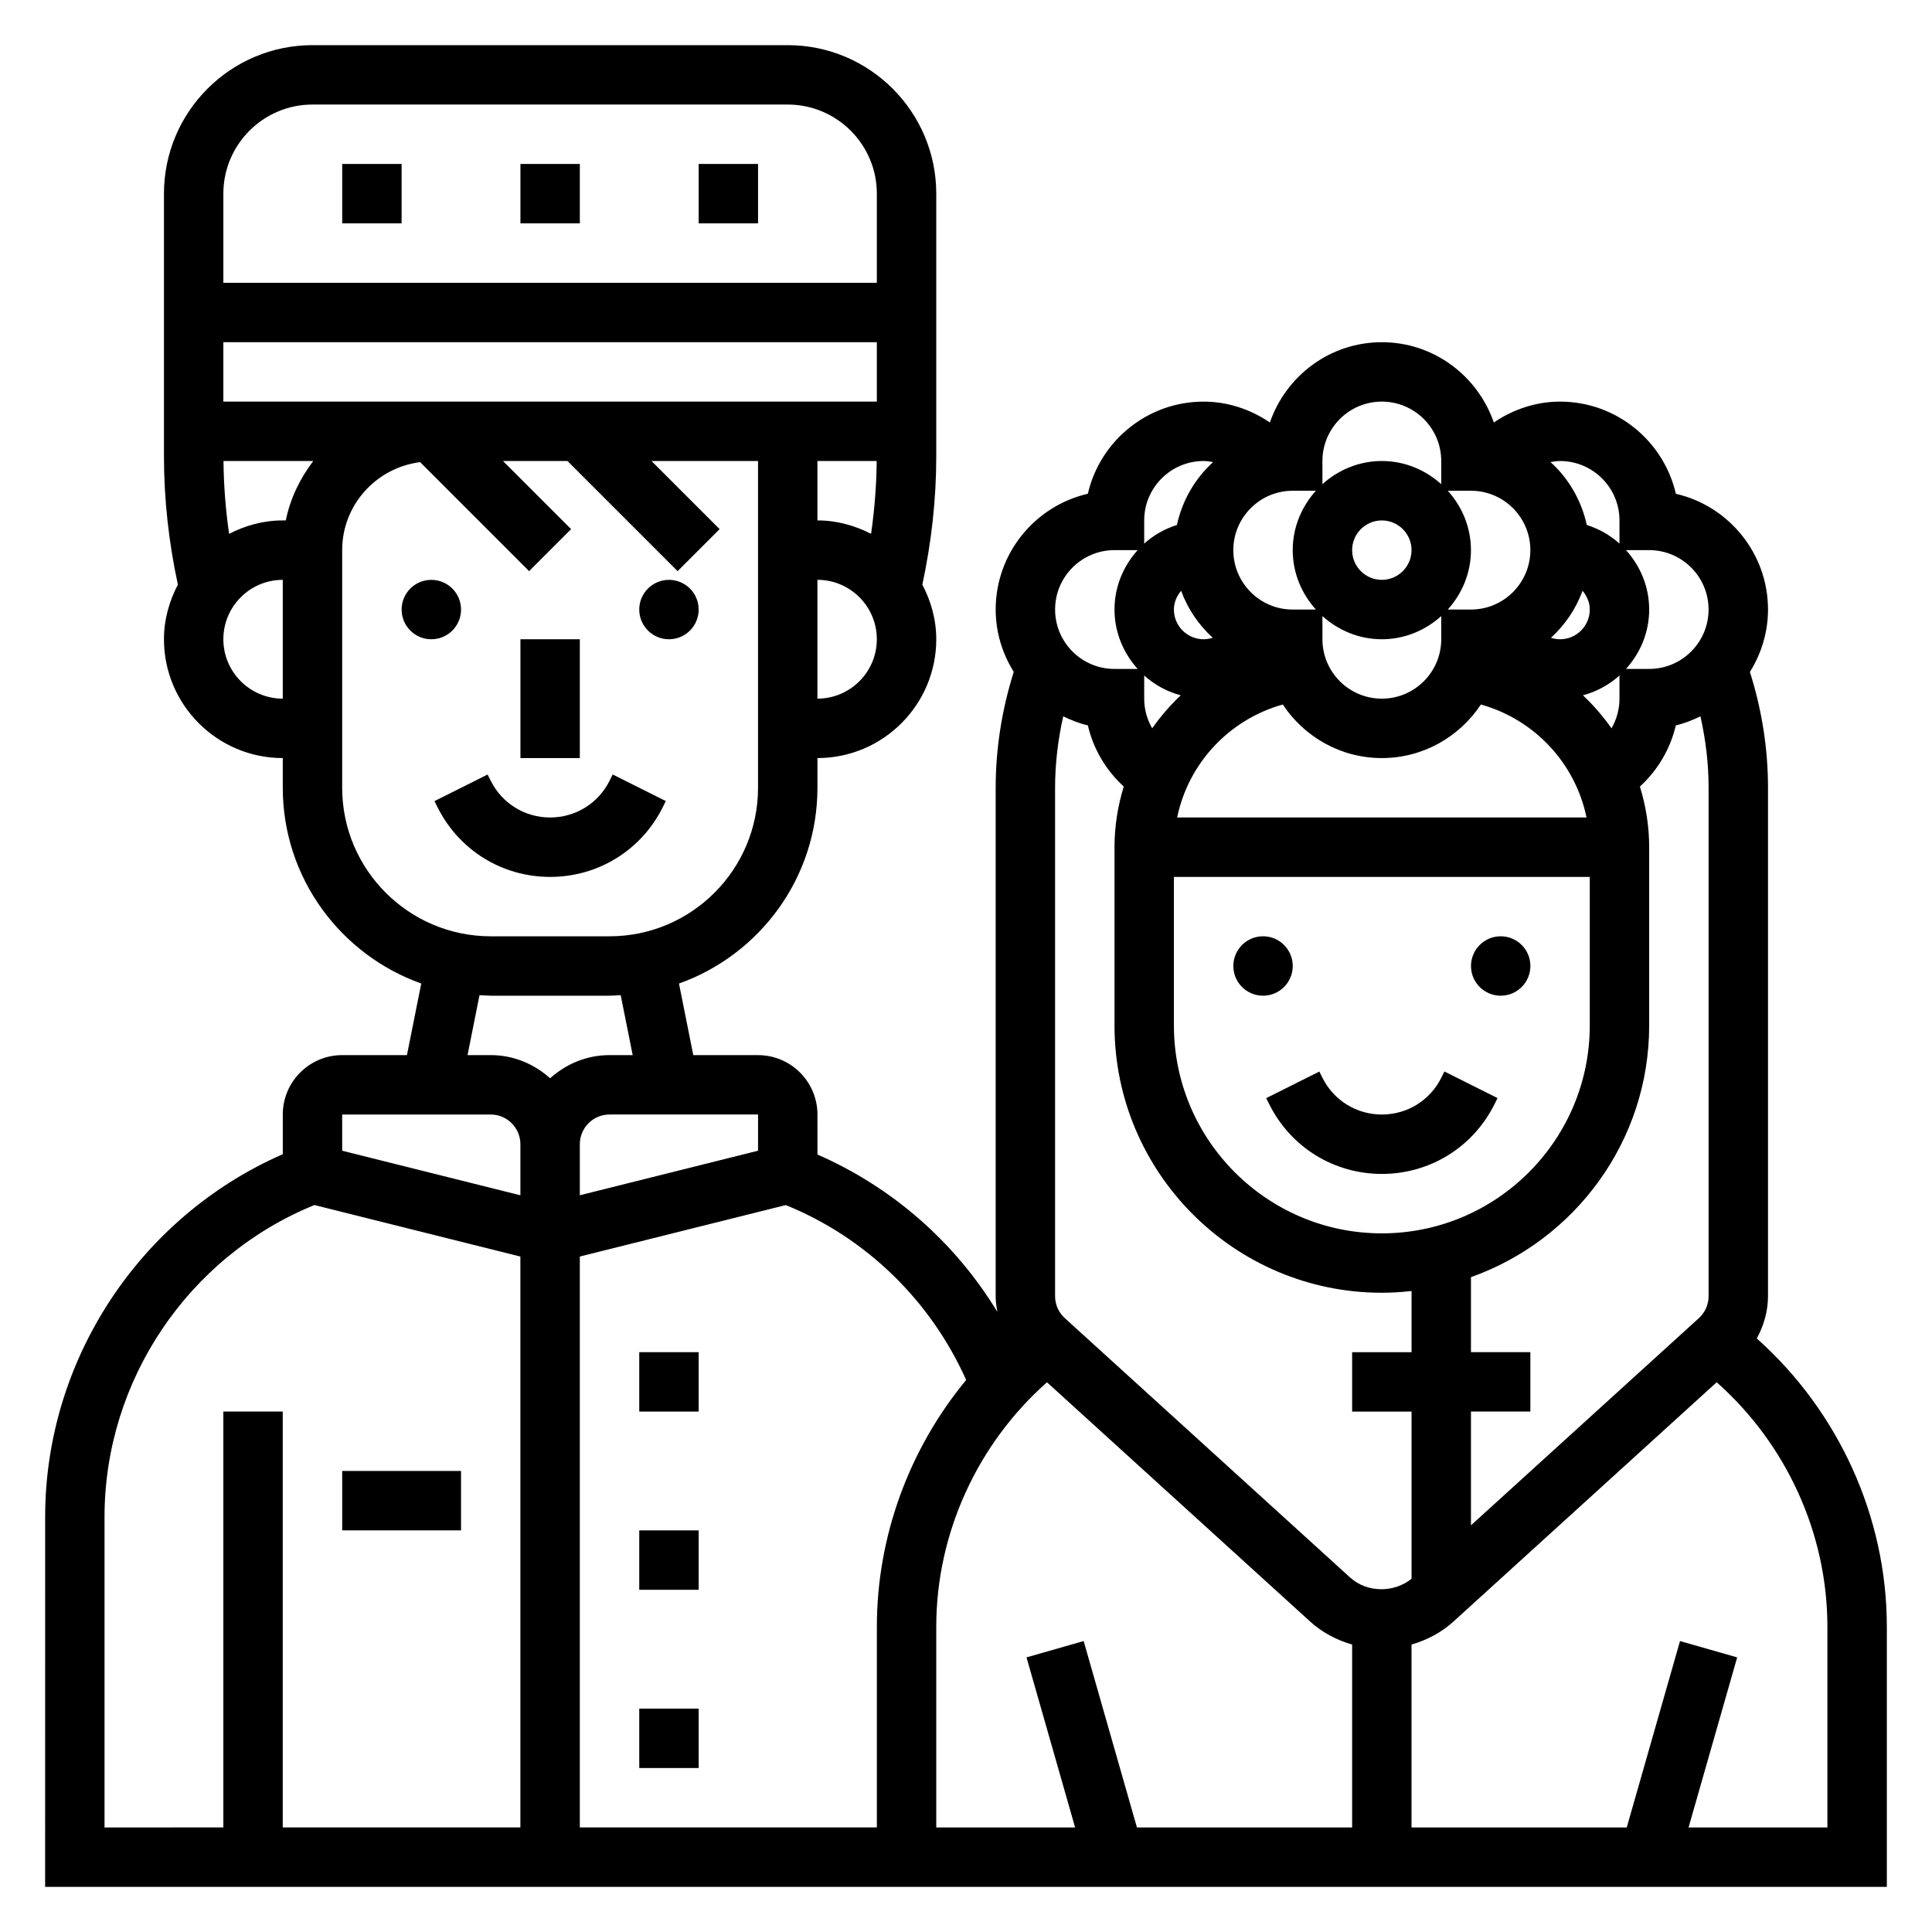 <?xml version="1.0" encoding="UTF-8"?>
<!-- Uploaded to: ICON Repo, www.svgrepo.com, Generator: ICON Repo Mixer Tools -->
<svg fill="#000000" width="800px" height="800px" version="1.1" viewBox="144 144 512 512" xmlns="http://www.w3.org/2000/svg">
 <g>
  <path d="m486.59 400c0 4.348-3.523 7.871-7.871 7.871s-7.871-3.523-7.871-7.871 3.523-7.875 7.871-7.875 7.871 3.527 7.871 7.875"/>
  <path d="m549.57 400c0 4.348-3.523 7.871-7.871 7.871-4.348 0-7.871-3.523-7.871-7.871s3.523-7.875 7.871-7.875c4.348 0 7.871 3.527 7.871 7.875"/>
  <path d="m525.95 429.63c-2.996 6-9.027 9.73-15.742 9.73-6.715 0-12.746-3.731-15.742-9.73l-0.828-1.66-14.082 7.047 0.828 1.652c5.68 11.375 17.109 18.434 29.824 18.434 12.715 0 24.145-7.062 29.828-18.438l0.828-1.66-14.082-7.047z"/>
  <path d="m319.62 357.95 0.828-1.66-14.082-7.047-0.828 1.672c-3 5.996-9.031 9.727-15.746 9.727-6.715 0-12.746-3.731-15.742-9.73l-0.828-1.66-14.082 7.047 0.828 1.652c5.684 11.375 17.113 18.438 29.824 18.438 12.715 0 24.145-7.062 29.828-18.438z"/>
  <path d="m266.18 305.54c0 4.348-3.527 7.871-7.875 7.871-4.348 0-7.871-3.523-7.871-7.871s3.523-7.871 7.871-7.871c4.348 0 7.875 3.523 7.875 7.871"/>
  <path d="m329.15 305.54c0 4.348-3.523 7.871-7.871 7.871s-7.871-3.523-7.871-7.871 3.523-7.871 7.871-7.871 7.871 3.523 7.871 7.871"/>
  <path d="m281.92 187.45h15.742v15.742h-15.742z"/>
  <path d="m329.15 187.45h15.742v15.742h-15.742z"/>
  <path d="m234.69 187.45h15.742v15.742h-15.742z"/>
  <path d="m281.92 313.41h15.742v31.488h-15.742z"/>
  <path d="m609.57 498.71c1.859-3.426 2.969-7.242 2.969-11.211v-134.73c0-10.508-1.668-20.805-4.793-30.699 3-4.82 4.793-10.453 4.793-16.531 0-14.934-10.445-27.465-24.418-30.684-3.219-13.977-15.762-24.422-30.688-24.422-6.375 0-12.406 2.047-17.555 5.527-4.266-12.336-15.906-21.27-29.676-21.27s-25.402 8.926-29.668 21.27c-5.148-3.488-11.188-5.527-17.562-5.527-14.926 0-27.465 10.445-30.684 24.418-13.977 3.223-24.422 15.754-24.422 30.688 0 6.078 1.793 11.707 4.785 16.516-3.117 9.918-4.785 20.207-4.785 30.715v134.73c0 1.41 0.188 2.793 0.441 4.164-11.172-18.406-27.773-33-47.672-41.699l-0.004-10.602c0-8.684-7.062-15.742-15.742-15.742h-17.16l-3.793-18.973c21.34-7.598 36.695-27.957 36.695-51.879v-7.871c17.367 0 31.488-14.121 31.488-31.488 0-5.25-1.41-10.125-3.691-14.477 2.41-11.172 3.691-22.594 3.691-34.031v-69.574c0-21.703-17.656-39.359-39.359-39.359h-125.95c-21.703 0-39.359 17.656-39.359 39.359v69.574c0 11.438 1.281 22.859 3.691 34.031-2.281 4.352-3.691 9.227-3.691 14.477 0 17.367 14.121 31.488 31.488 31.488v7.871c0 23.922 15.359 44.281 36.699 51.875l-3.793 18.973h-17.16c-8.684 0-15.742 7.062-15.742 15.742v10.516c-37.863 16.562-62.977 54.465-62.977 96.102l-0.004 98.059h488.07v-68.941c0-29.176-12.824-57.098-34.457-76.383zm-178.39 80.184-15.145 4.328 12.879 45.07h-36.797v-53.199c0-24.758 10.918-48.461 29.34-64.777l69.746 63.41c3.211 2.922 7.039 4.914 11.125 6.102v48.465h-57.031zm70.621-16.832-75.609-68.738c-1.648-1.48-2.586-3.613-2.586-5.824v-134.73c0-6.422 0.77-12.754 2.156-18.934 2.078 1 4.227 1.867 6.527 2.394 1.449 6.234 4.785 11.895 9.516 16.207-1.57 5.109-2.453 10.504-2.453 16.078v47.23c0 39.062 31.781 70.848 70.848 70.848 2.66 0 5.281-0.172 7.871-0.465v16.211h-15.742v15.742h15.742v44.297c-4.644 3.785-11.816 3.738-16.27-0.316zm-54.578-232.91v-6.141c2.731 2.465 6.031 4.281 9.691 5.258-2.824 2.644-5.352 5.582-7.574 8.746-1.359-2.352-2.117-5.059-2.117-7.863zm9.785-28.59c1.754 4.809 4.668 9.062 8.375 12.453-0.77 0.246-1.574 0.395-2.414 0.395-4.344 0-7.871-3.535-7.871-7.871-0.004-1.914 0.77-3.606 1.91-4.977zm53.191 12.848c6.07 0 11.555-2.371 15.742-6.141v6.141c0 8.684-7.062 15.742-15.742 15.742-8.684 0-15.742-7.062-15.742-15.742v-6.141c4.188 3.769 9.672 6.141 15.742 6.141zm-7.871-23.617c0-4.336 3.527-7.871 7.871-7.871s7.871 3.535 7.871 7.871c0 4.336-3.527 7.871-7.871 7.871-4.344 0.004-7.871-3.531-7.871-7.871zm25.348-15.742h6.141c8.684 0 15.742 7.062 15.742 15.742 0 8.684-7.062 15.742-15.742 15.742h-6.141c3.777-4.188 6.141-9.676 6.141-15.742 0-6.066-2.371-11.555-6.141-15.742zm35.715 26.512c1.141 1.371 1.914 3.062 1.914 4.977 0 4.336-3.527 7.871-7.871 7.871-0.844 0-1.645-0.148-2.418-0.395 3.715-3.391 6.621-7.644 8.375-12.453zm-53.191 170.29c-30.379 0-55.105-24.719-55.105-55.105v-39.359h110.21v39.359c0.004 30.387-24.723 55.105-55.102 55.105zm-26.246-140.15c5.644 8.527 15.281 14.195 26.246 14.195 10.965 0 20.602-5.668 26.246-14.191 14.211 3.953 25.047 15.586 28 29.938l-108.49-0.004c2.953-14.348 13.793-25.984 28-29.938zm89.223-1.551c0 2.801-0.754 5.512-2.117 7.863-2.219-3.172-4.746-6.109-7.574-8.746 3.66-0.977 6.957-2.793 9.691-5.258zm-80.453-23.613h-6.141c-8.684 0-15.742-7.062-15.742-15.742 0-8.684 7.062-15.742 15.742-15.742h6.141c-3.777 4.188-6.141 9.676-6.141 15.742 0 6.066 2.371 11.555 6.141 15.742zm41.094 212.54h15.742v-15.742h-15.742v-19.875c27.473-9.754 47.23-35.938 47.23-66.715v-47.23c0-5.574-0.883-10.965-2.457-16.074 4.731-4.312 8.07-9.98 9.516-16.207 2.297-0.527 4.449-1.395 6.527-2.394 1.387 6.176 2.16 12.496 2.16 18.926v134.73c0 2.211-0.938 4.336-2.574 5.824l-60.402 54.91zm47.23-228.29c8.684 0 15.742 7.062 15.742 15.742 0 8.684-7.062 15.742-15.742 15.742h-6.141c3.777-4.188 6.141-9.676 6.141-15.742 0-6.07-2.371-11.555-6.141-15.742zm-7.871-7.871v6.141c-2.473-2.234-5.414-3.906-8.668-4.938-1.426-6.535-4.809-12.336-9.605-16.664 0.836-0.141 1.672-0.281 2.527-0.281 8.684 0 15.746 7.059 15.746 15.742zm-62.977-31.488c8.684 0 15.742 7.062 15.742 15.742v6.141c-4.188-3.777-9.676-6.141-15.742-6.141-6.07 0-11.555 2.371-15.742 6.141l-0.004-6.137c0-8.684 7.062-15.746 15.746-15.746zm-47.23 15.746c0.859 0 1.691 0.141 2.527 0.277-4.793 4.336-8.18 10.133-9.605 16.672-3.25 1.031-6.188 2.707-8.668 4.938v-6.144c0-8.684 7.062-15.742 15.746-15.742zm-23.617 23.613h6.141c-3.777 4.188-6.141 9.676-6.141 15.742 0 6.07 2.371 11.555 6.141 15.742l-6.141 0.004c-8.684 0-15.742-7.062-15.742-15.742-0.004-8.684 7.059-15.746 15.742-15.746zm-39.312 219.92c-15.066 18.215-23.664 41.406-23.664 65.379v53.199h-78.719v-151.29l54.586-13.641c21.336 8.664 38.414 25.359 47.797 46.355zm-55.152-60.758-47.23 11.809v-13.531c0-4.336 3.527-7.871 7.871-7.871h39.359zm-141.7-198.52v-15.742h173.18v15.742zm15.742 31.488c-5.141 0-9.926 1.355-14.219 3.551-0.918-6.391-1.43-12.84-1.484-19.293h23.781c-3.481 4.598-6.086 9.895-7.273 15.742zm157.4-15.742c-0.055 6.465-0.574 12.902-1.488 19.293-4.289-2.195-9.078-3.551-14.219-3.551v-15.742zm-15.707 62.973v-31.488c8.684 0 15.742 7.062 15.742 15.742 0.004 8.688-7.059 15.746-15.742 15.746zm-133.82-157.44h125.95c13.02 0 23.617 10.598 23.617 23.617v23.617l-173.18-0.004v-23.617c0-13.02 10.594-23.613 23.613-23.613zm-23.613 141.7c0-8.684 7.062-15.742 15.742-15.742v31.488c-8.684-0.004-15.742-7.062-15.742-15.746zm31.488 39.359v-62.977c0-12.012 9.047-21.844 20.656-23.316l28.883 28.883 11.133-11.133-18.055-18.047h17.098l29.18 29.18 11.133-11.133-18.051-18.047h28.23v86.594c0 21.703-17.656 39.359-39.359 39.359h-31.488c-21.703-0.004-39.359-17.66-39.359-39.363zm36.398 54.957c0.984 0.055 1.961 0.148 2.961 0.148h31.488c1 0 1.977-0.094 2.961-0.148l3.18 15.891h-6.141c-6.07 0-11.555 2.371-15.742 6.141-4.188-3.777-9.676-6.141-15.742-6.141h-6.141zm2.961 31.637c4.344 0 7.871 3.535 7.871 7.871v13.531l-47.23-11.809v-9.594zm-102.34 106.62c0-36.164 22.254-69.062 55.625-82.633l54.582 13.652v151.29h-62.977v-110.21h-15.742v110.21l-31.488 0.004zm456.58 82.312h-36.793l12.879-45.066-15.145-4.328-14.117 49.395h-57.035v-48.469c4.086-1.188 7.91-3.188 11.125-6.109l69.746-63.402c18.418 16.32 29.34 40.016 29.34 64.781z"/>
  <path d="m234.69 533.82h31.488v15.742h-31.488z"/>
  <path d="m313.41 502.34h15.742v15.742h-15.742z"/>
  <path d="m313.41 549.57h15.742v15.742h-15.742z"/>
  <path d="m313.41 596.8h15.742v15.742h-15.742z"/>
 </g>
</svg>
